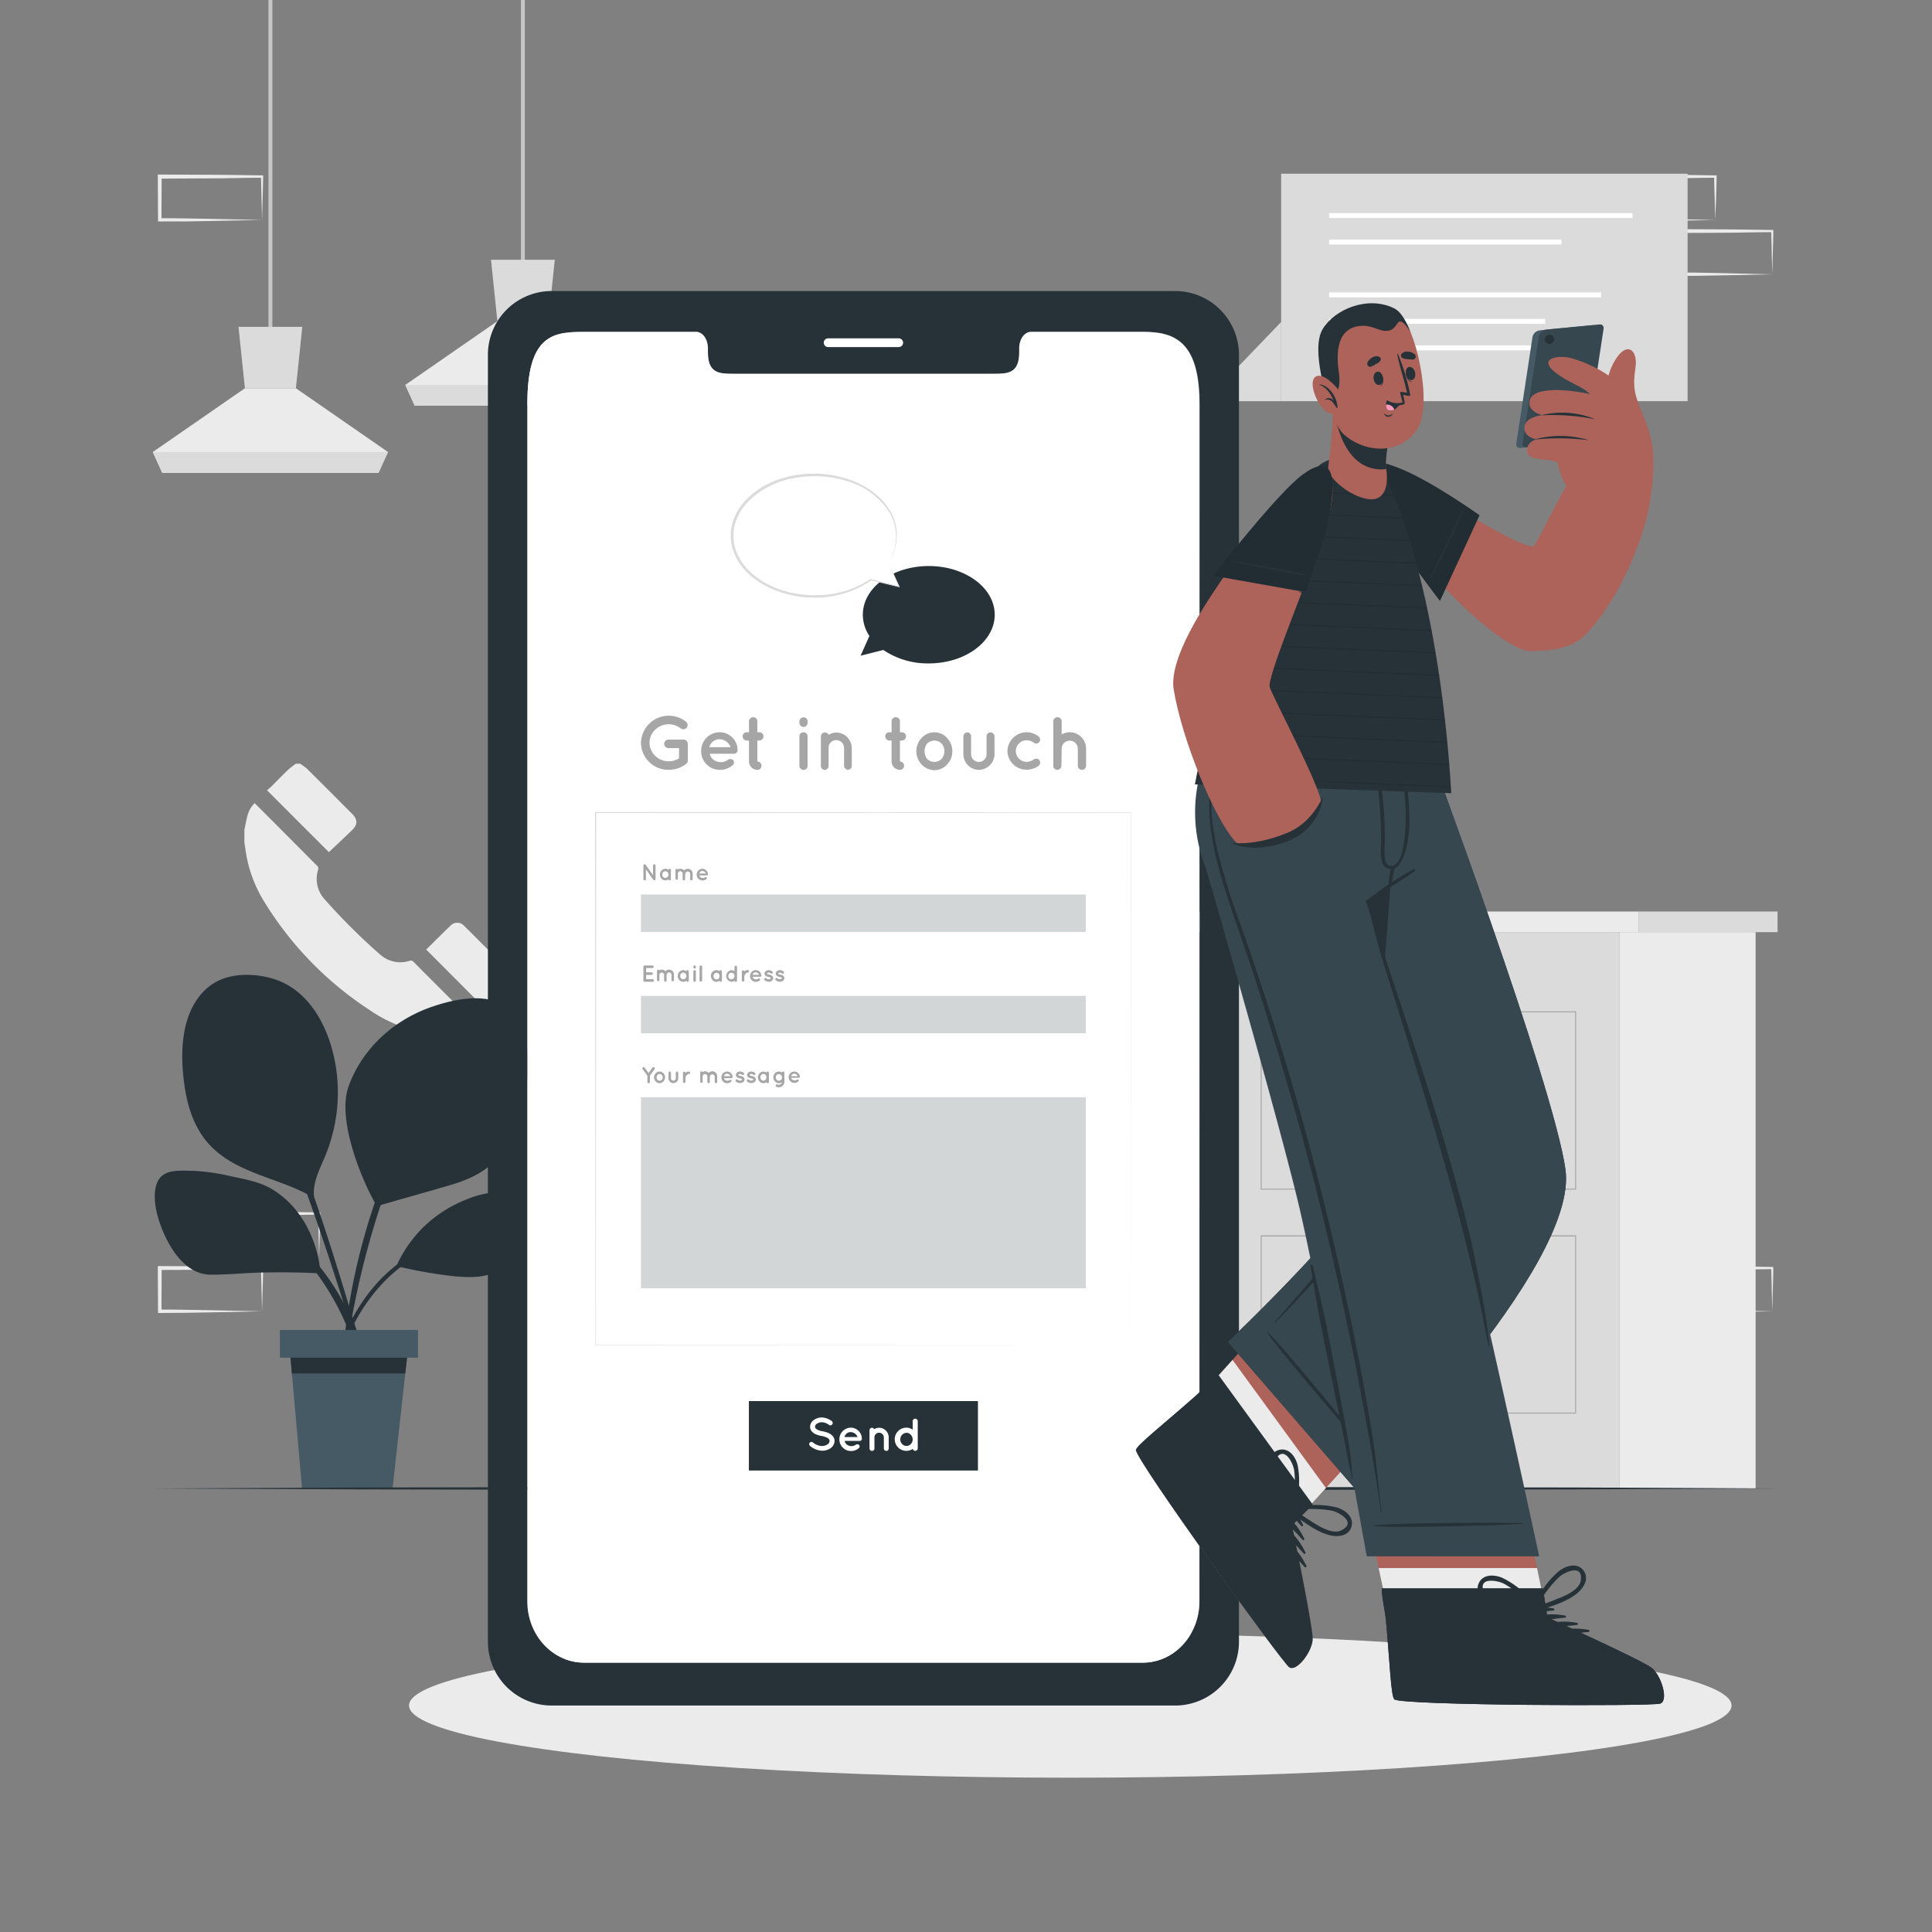 <svg xmlns="http://www.w3.org/2000/svg" viewBox="0 0 500 500"><rect x="0" y="0" width="500" height="500" fill="#808080" stroke="none"/><g id="freepik--background-complete--inject-1"><path d="M82.59,325.25l-13.12.28-6.66.11c-2.23.05-4.47,0-6.7.05h-.44v-.45l-.06-11.19v-.5h.5l13.24.06c4.42,0,8.83.11,13.24.17h.28v.27c0,1.9-.09,3.79-.13,5.65Zm0,0-.14-5.66c0-1.86-.11-3.7-.13-5.53l.27.27c-4.41.05-8.82.16-13.24.17l-13.24.06.5-.5,0,11.19-.45-.45c2.18,0,4.36,0,6.55.06l6.58.11Z" style="fill:#ebebeb"></path><path d="M67.82,339.36l-13.12.28-6.66.11c-2.23.05-4.47,0-6.7.05H40.9v-.45l-.06-11.19v-.5h.5l13.24.06c4.41,0,8.83.11,13.24.17h.28v.27c0,1.9-.08,3.79-.13,5.65Zm0,0-.14-5.66c-.05-1.86-.11-3.7-.13-5.53l.27.27c-4.41.05-8.83.16-13.24.17l-13.24.06.5-.5-.05,11.19-.45-.45c2.18,0,4.36,0,6.55.06l6.58.11Z" style="fill:#ebebeb"></path><path d="M258.11,365.11l-13.12.28-6.66.11c-2.23.05-4.47,0-6.7.06h-.44v-.45l-.05-11.19v-.5h.5l13.24.06c4.41,0,8.83.12,13.24.17h.28v.27c0,1.9-.08,3.79-.13,5.65Zm0,0-.14-5.65c-.05-1.87-.11-3.71-.13-5.54l.27.27c-4.41.05-8.83.16-13.24.17l-13.24.06.5-.5,0,11.19-.45-.45c2.18,0,4.36,0,6.55.06l6.58.11Z" style="fill:#ebebeb"></path><path d="M243.34,379.22l-13.13.28-6.66.11c-2.22.05-4.46,0-6.69.06h-.44v-.45l0-11.19v-.5h.5l13.24.06c4.41,0,8.83.12,13.24.17h.28V368c0,1.9-.08,3.79-.13,5.65Zm0,0-.14-5.65c0-1.87-.11-3.71-.13-5.54l.27.27c-4.41.05-8.83.16-13.24.17l-13.24.06.5-.5-.06,11.19-.44-.45c2.18,0,4.36,0,6.54.06l6.58.11Z" style="fill:#ebebeb"></path><path d="M228.63,365.11l-13.13.28-6.66.11c-2.23.05-4.46,0-6.69.06h-.45v-.45l0-11.19v-.5h.51l13.24.06c4.41,0,8.82.12,13.24.17h.27v.27c0,1.9-.09,3.79-.13,5.65Zm0,0-.15-5.65c0-1.87-.11-3.71-.13-5.54l.28.27c-4.42.05-8.83.16-13.24.17l-13.24.06.49-.5,0,11.19-.44-.45c2.18,0,4.35,0,6.54.06l6.58.11Z" style="fill:#ebebeb"></path><path d="M458.66,339.36l-13.13.28-6.66.11c-2.22.05-4.46,0-6.69.05h-.45v-.45l-.05-11.19v-.5h.5l13.24.06c4.41,0,8.83.11,13.24.17h.27v.27c0,1.9-.08,3.79-.13,5.65Zm0,0-.14-5.66c0-1.86-.12-3.7-.13-5.53l.27.27c-4.41.05-8.83.16-13.24.17l-13.24.06.5-.5-.06,11.19-.44-.45c2.18,0,4.36,0,6.54.06l6.58.11Z" style="fill:#ebebeb"></path><path d="M443.89,56.92l-13.13.27-6.66.12c-2.22,0-4.46,0-6.69,0H417v-.44l0-11.19v-.51h.51l13.24.06c4.41,0,8.82.11,13.24.16h.27v.27c0,1.89-.09,3.78-.13,5.65Zm0,0-.14-5.66c-.05-1.86-.12-3.7-.14-5.53l.28.27c-4.42,0-8.83.16-13.24.16l-13.24.07.5-.5-.06,11.19-.44-.45c2.18,0,4.35,0,6.54.05l6.58.12Z" style="fill:#ebebeb"></path><path d="M458.66,71l-13.13.27-6.66.12c-2.22,0-4.46,0-6.69,0h-.45V71l-.05-11.19v-.51h.5l13.24.06c4.41,0,8.83.11,13.24.16h.27v.27c0,1.89-.08,3.78-.13,5.65Zm0,0-.14-5.66c0-1.86-.12-3.7-.13-5.53l.27.27c-4.41,0-8.83.16-13.24.16l-13.24.06.5-.49L432.62,71l-.44-.45c2.18,0,4.36,0,6.54,0l6.58.12Z" style="fill:#ebebeb"></path><path d="M67.82,56.92l-13.12.27L48,57.31c-2.23,0-4.47,0-6.7,0H40.9v-.44l-.06-11.19v-.51h.5l13.24.06c4.41,0,8.83.11,13.24.16h.28v.27c0,1.89-.08,3.78-.13,5.65Zm0,0-.14-5.66c-.05-1.86-.11-3.7-.13-5.53l.27.27c-4.41,0-8.83.16-13.24.16l-13.24.07.5-.5-.05,11.19-.45-.45c2.18,0,4.36,0,6.55.05l6.58.12Z" style="fill:#ebebeb"></path><rect x="69.48" width="1" height="87.64" style="fill:#c7c7c7"></rect><polygon points="100.41 116.98 97.96 122.36 41.99 122.36 39.55 116.98 63.38 100.48 76.58 100.48 100.41 116.98" style="fill:#ebebeb"></polygon><polygon points="78.23 84.59 76.58 100.48 63.38 100.48 61.72 84.59 78.23 84.59" style="fill:#dbdbdb"></polygon><polygon points="100.41 116.98 97.96 122.36 41.98 122.36 39.54 116.98 100.41 116.98" style="fill:#dbdbdb"></polygon><rect x="134.82" width="1" height="70.28" style="fill:#c7c7c7"></rect><polygon points="165.75 99.62 163.31 105 107.33 105 104.89 99.62 128.72 83.12 141.92 83.12 165.75 99.62" style="fill:#ebebeb"></polygon><polygon points="143.58 67.23 141.92 83.12 128.72 83.12 127.07 67.23 143.58 67.23" style="fill:#dbdbdb"></polygon><polygon points="165.75 99.62 163.3 105 107.33 105 104.89 99.62 165.75 99.62" style="fill:#dbdbdb"></polygon><rect x="315.07" y="241.24" width="104.03" height="143.97" style="fill:#dbdbdb"></rect><rect x="310.03" y="235.9" width="114.11" height="5.34" style="fill:#ebebeb"></rect><rect x="424.14" y="235.9" width="35.89" height="5.34" style="fill:#dbdbdb"></rect><rect x="419.1" y="241.24" width="35.25" height="143.97" style="fill:#ebebeb"></rect><path d="M407.9,307.87H326.27V261.74H407.9Zm-81.38-.25h81.13V262H326.52Z" style="fill:#a6a6a6"></path><rect x="355.69" y="275.22" width="15.89" height="9.13" style="fill:#a6a6a6"></rect><path d="M376.41,283.79H360.27v-8h16.14Zm-15.89-.25h15.64V276H360.52Z" style="fill:#a6a6a6"></path><path d="M407.9,365.83H326.27V319.7H407.9Zm-81.38-.25h81.13V320H326.52Z" style="fill:#a6a6a6"></path><rect x="355.69" y="333.18" width="15.89" height="9.13" style="fill:#a6a6a6"></rect><path d="M376.41,341.75H360.27v-8h16.14Zm-15.89-.25h15.64V334H360.52Z" style="fill:#a6a6a6"></path><g id="freepik--ZZtZDI--inject-1"><path d="M123.15,265.15a8.38,8.38,0,0,1-4,2.09c-1,.24-1.92.37-2.88.55H113c-1.35-.21-2.7-.37-4-.64a37.84,37.84,0,0,1-13.71-6A88.87,88.87,0,0,1,68.41,233.4a34.44,34.44,0,0,1-4.64-12c-.19-1.12-.35-2.25-.52-3.37v-3.29c.27-1.26.49-2.54.83-3.78a7.06,7.06,0,0,1,1.8-3.09c.16.14.31.26.45.4Q74.18,216.14,82,224a1,1,0,0,1,.3,1.19,7.78,7.78,0,0,0,1.7,7.53A158.63,158.63,0,0,0,98.34,247a7.82,7.82,0,0,0,7.6,1.67c.37-.09.65-.16,1,.17q8,8.05,16.07,16.08C123,265,123.07,265.05,123.15,265.15Z" style="fill:#ebebeb"></path><path d="M133.41,253.4v1.1c-.51.65-1,1.36-1.54,2-1.62,1.67-3.28,3.3-4.93,4.94l-.5.48L110.3,245.75c2.11-2.08,4.22-4.22,6.4-6.29a2.38,2.38,0,0,1,3.45.18c1.21,1.17,2.39,2.38,3.59,3.58,2.8,2.8,5.62,5.6,8.41,8.43A14.67,14.67,0,0,1,133.41,253.4Z" style="fill:#ebebeb"></path><path d="M91.11,214.84c-2,1.93-4,3.82-6,5.69l-16-16c.36-.32.76-.65,1.13-1,1.47-1.46,2.92-3,4.42-4.4a21.57,21.57,0,0,1,1.91-1.48h1.1a14.87,14.87,0,0,1,1.74,1.26c3.93,3.89,7.82,7.8,11.72,11.71C92.58,212.08,92.61,213.4,91.11,214.84Z" style="fill:#ebebeb"></path></g><rect x="331.56" y="44.96" width="105.19" height="58.86" style="fill:#dbdbdb"></rect><polygon points="311.88 103.82 331.56 103.82 331.56 83.32 311.88 103.82" style="fill:#dbdbdb"></polygon><rect x="343.98" y="75.69" width="70.38" height="1.27" style="fill:#fff"></rect><rect x="343.98" y="82.54" width="55.91" height="1.27" style="fill:#fff"></rect><rect x="343.98" y="62" width="60.13" height="1.27" style="fill:#fff"></rect><rect x="343.98" y="55.15" width="78.5" height="1.27" style="fill:#fff"></rect><rect x="343.98" y="89.39" width="61.71" height="1.27" style="fill:#fff"></rect></g><g id="freepik--Shadow--inject-1"><ellipse cx="276.99" cy="441.38" rx="171.13" ry="18.69" style="fill:#ebebeb"></ellipse></g><g id="freepik--Plant--inject-1"><path d="M87,276.61a42.91,42.91,0,0,1-.84,16.51,45.78,45.78,0,0,1-2.53,7.31c-1.32,3-2.69,6-2.36,9.27.32.22-.77.18-.81-.14-8.84-5-20.17-5.95-27-14.18-3.22-3.89-4.84-8.83-5.61-13.77-.84-5.37-1.07-11.33.31-16.63,1.17-4.48,3.79-8.8,8-11s10-2.07,14.62-.65C80.7,256.4,85.61,267.05,87,276.61Z" style="fill:#263238"></path><path d="M91.54,342c-1.21-4-2.41-8-3.65-12-2.42-7.85-4.94-15.68-7.73-23.41q-2.5-6.94-5.29-13.76a82.26,82.26,0,0,1,1-8.54c.74-3.43,1.81-6.74,2.81-10.09.07-.21-.27-.32-.35-.12-2,4.62-4.58,10.53-4.64,16-2.16-5.14-4.46-10.21-6.95-15.2a65.45,65.45,0,0,1,.39-12.66.15.15,0,0,0-.29-.06A44.35,44.35,0,0,0,66,273.3c-1.9-3.75-3.9-7.45-6-11.1-.19-.33-.64,0-.48.33,3.32,6.4,6.4,12.93,9.29,19.54a42.38,42.38,0,0,0-13.85-8c-.22-.08-.39.24-.16.33a50.59,50.59,0,0,1,15,9.92q3.12,7.27,5.94,14.65c-5.53-5.42-13.09-9-20.41-10.9-.25-.06-.32.32-.08.39,8.47,2.55,15,7.35,21.49,13.12q1.13,3,2.21,6,4.1,11.35,7.79,22.85,1.79,5.5,3.51,11c1.24,4,2.2,8.15,3.81,12,.16.36.81.28.73-.16A116.51,116.51,0,0,0,91.54,342Z" style="fill:#263238"></path><path d="M76.88,268.87a22,22,0,0,0-3.18,7.93c0,.08.1.12.13.05a66.82,66.82,0,0,1,3.45-7.79C77.41,268.8,77,268.64,76.88,268.87Z" style="fill:#263238"></path><path d="M61.12,287.28a23.25,23.25,0,0,0-7.93-2.67c-.07,0-.12.1,0,.13,1.27.53,2.61.9,3.9,1.39s2.56,1.11,3.87,1.56A.23.23,0,0,0,61.12,287.28Z" style="fill:#263238"></path><path d="M56.68,265.13a15.61,15.61,0,0,0-2.55-1.57.14.14,0,0,0-.15.22,15.09,15.09,0,0,0,2.52,1.63C56.66,265.51,56.84,265.24,56.68,265.13Z" style="fill:#263238"></path><path d="M116.79,306.62c-6.36,1.89-12.76,3.63-19.12,5.5-.55.17-11.31-20.45-7.42-31.07,3.59-9.83,11.82-17.19,21.63-20.53,4.54-1.54,10.13-2.84,14.93-1.78,4.27.95,7.28,4.44,8.67,8.46,1.89,5.45,1.26,12,.23,17.53A30.58,30.58,0,0,1,129.45,299C126.07,303.06,121.76,305.15,116.79,306.62Z" style="fill:#263238"></path><path d="M126,287a85.33,85.33,0,0,1-12.48,4.91,52.94,52.94,0,0,0-8.33,3c2.69-6,5.64-11.86,8.77-17.67,4.11-1.19,8.44-3,11.54-5.95a.18.18,0,0,0-.24-.27c-3.39,2.39-7.13,3.83-10.88,5.45.85-1.56,1.7-3.12,2.57-4.68.25-.44-.35-.87-.64-.44a134.19,134.19,0,0,0-9,15.18,69.47,69.47,0,0,1-.65-13.91c0-.12-.17-.13-.19,0a46.7,46.7,0,0,0,.16,15.29c-2.23,4.46-4.26,9-6.09,13.64-.73-2.77-1.67-5.51-2.3-8.31A38.24,38.24,0,0,1,97.3,281c0-.12-.17-.12-.19,0a43.24,43.24,0,0,0,2.67,22.49c-1.06,2.78-2.08,5.57-3,8.37A166.65,166.65,0,0,0,88.33,356a.27.27,0,0,0,.54,0,218.37,218.37,0,0,1,9.48-43.64c1.85-5.55,4-10.94,6.3-16.22,3.76-1.11,7.5-2.62,11.2-3.9a35.1,35.1,0,0,0,10.31-5.06C126.28,287.15,126.15,287,126,287Z" style="fill:#263238"></path><path d="M132,281c-3.9,1.38-7.59,3.32-11.47,4.72-.19.07-.08.36.1.32,4.12-.85,8.2-2.12,11.51-4.82C132.23,281.16,132.09,281,132,281Z" style="fill:#263238"></path><path d="M100.17,272.64c0-.21-.25-.33-.31-.11-1.07,3.58-1.81,7.39-.77,11.06,0,.14.27.15.28,0C99.55,279.88,99.35,276.28,100.17,272.64Z" style="fill:#263238"></path><path d="M116.26,264.35a9.45,9.45,0,0,0-1.69,6.1c0,.14.22.22.26.06.47-2.06,1.27-3.93,1.9-5.92A.27.27,0,0,0,116.26,264.35Z" style="fill:#263238"></path><path d="M41.09,315.71c1.87,5.92,6.3,14.11,13.32,14.17,4.56.05,9.14-.49,13.7-.56,4.89-.07,9.78-.06,14.66.23.4,0-.59-14.63-12.33-21.77-3.29-2-7.31-2.63-11-3.44a51.66,51.66,0,0,0-13-1.36c-2.7.11-4.94.68-5.9,3.44S40.2,312.9,41.09,315.71Z" style="fill:#263238"></path><path d="M46.15,308.3c2.85.73,5.73,1.58,8.59,2.49a28.59,28.59,0,0,0-2.36-2.31c-1.23-1-2.59-1.84-3.91-2.74-.11-.07,0-.28.1-.23A16.15,16.15,0,0,1,55.5,311c3.57,1.15,7.1,2.43,10.5,3.82a40.15,40.15,0,0,1,6.73,3.54,27.74,27.74,0,0,0-2.43-4.23c-1.56-2-3.67-3.15-5.71-4.58a.18.18,0,0,1,.18-.31,16.71,16.71,0,0,1,9.16,9.93,39,39,0,0,1,6.66,6.05c7.77,8.82,13.89,20.56,13.91,32.54,0,.29-.46.37-.51.07A66.43,66.43,0,0,0,79.17,326c-.56-.65-1.13-1.27-1.71-1.87a52.72,52.72,0,0,0-6.42-.47c-2.5,0-5,.36-7.46.57-4.1.33-8.64.38-12.33-1.69a.16.16,0,0,1,.13-.3c8.24,3,16.88-.81,25.15,1a38.64,38.64,0,0,0-12.19-7.86l-.76-.3c-5.29.63-10.87,2-16,.29a.12.12,0,1,1,.06-.24c5,1.24,9.76-.32,14.67-.57-5.35-2.08-10.8-3.74-16.17-5.81C45.67,308.59,45.66,308.18,46.15,308.3Z" style="fill:#263238"></path><path d="M43.81,313.51a71.24,71.24,0,0,0,7.7.58c.06,0,.08.1,0,.11a15.89,15.89,0,0,1-7.77-.5C43.63,313.67,43.69,313.49,43.81,313.51Z" style="fill:#263238"></path><path d="M61.2,308.43A12.56,12.56,0,0,1,65,311.08c.14.12,0,.36-.19.25-.65-.47-1.31-.91-2-1.35A18.76,18.76,0,0,1,61,308.81C60.81,308.67,61,308.36,61.2,308.43Z" style="fill:#263238"></path><path d="M102.66,327.5c-.08.19.2.37.31.17h0a.27.27,0,0,0,.18.12,118.64,118.64,0,0,0,14.35,2.5c3.88.34,8.35.56,11.75-1.7,4.61-3.05,7.64-11.21,5.15-16.4-2.95-6.16-11.82-2.81-16.28-.62A32.66,32.66,0,0,0,102.66,327.5Z" style="fill:#263238"></path><path d="M99.22,330.34a46,46,0,0,1,8.57-6.52,29.42,29.42,0,0,1,8.68-8.85c.17-.12.31.15.16.27a39.23,39.23,0,0,0-7.32,7.7,80.82,80.82,0,0,1,10.75-4.89,14.21,14.21,0,0,1,5.77-5.78s.11,0,.06.08a23.5,23.5,0,0,0-5.21,5.47c2.18-.82,4.38-1.58,6.59-2.31.2-.06.27.24.08.31-3.92,1.53-7.93,3.15-11.82,5a45.26,45.26,0,0,0,14.32,0,.11.11,0,0,1,.05.21,28.19,28.19,0,0,1-15.19.22,70.28,70.28,0,0,0-7.2,4,18,18,0,0,1,5.82.48,45.3,45.3,0,0,0,10.24,1.16.12.12,0,0,1,0,.23c-5.94,1-11.55-1.68-17.44-1a45.28,45.28,0,0,0-6.13,5,46.21,46.21,0,0,0-8.93,12.61c-2.48,5-3.82,10.38-5.82,15.59a.19.19,0,0,1-.37-.1C86.63,349,91.74,337.66,99.22,330.34Z" style="fill:#263238"></path><path d="M117.13,316.26a6.74,6.74,0,0,1,1.52-1.85,6.08,6.08,0,0,1,1.75-1.31c.06,0,.09.06.06.1-.49.55-1.17,1-1.69,1.49s-1,1.15-1.51,1.68A.09.09,0,0,1,117.13,316.26Z" style="fill:#263238"></path><path d="M126.92,319.45c.88-.22,1.81-.21,2.7-.39a26.53,26.53,0,0,0,2.63-.79.11.11,0,0,1,.08.2,8.78,8.78,0,0,1-5.41,1.25C126.78,319.7,126.79,319.48,126.92,319.45Z" style="fill:#263238"></path><polygon points="74.76 346.6 75.54 355.45 78.18 385.33 101.58 385.33 104.89 355.45 105.86 346.6 74.76 346.6" style="fill:#455a64"></polygon><polygon points="74.76 346.6 75.54 355.45 104.89 355.45 105.86 346.6 74.76 346.6" style="fill:#263238"></polygon><rect x="72.44" y="344.19" width="35.74" height="7.18" transform="translate(180.62 695.56) rotate(180)" style="fill:#455a64"></rect></g><g id="freepik--Floor--inject-1"><polygon points="39.97 385.21 92.48 384.96 144.99 384.88 250 384.71 355.01 384.88 407.52 384.96 460.03 385.21 407.52 385.45 355.01 385.54 250 385.71 144.99 385.54 92.48 385.45 39.97 385.21" style="fill:#263238"></polygon></g><g id="freepik--Device--inject-1"><path d="M304.27,75.32H142.62A16.51,16.51,0,0,0,126.27,92V424.74a16.51,16.51,0,0,0,16.35,16.65H304.27a16.52,16.52,0,0,0,16.37-16.65V92A16.52,16.52,0,0,0,304.27,75.32Zm6.14,339.13c0,8.76-6.56,15.84-14.65,15.84H151.15c-8.11,0-14.67-7.08-14.67-15.84V104.59c0-17.84,6.56-18.71,14.67-18.71h29c1.69,0,3.06,1.91,3.06,4.28v1c0,5.55,3,5.57,6.77,5.57h67c3.77,0,6.79,0,6.79-5.57v-1c0-2.37,1.36-4.28,3.07-4.28h29c8.09,0,14.65,2.37,14.65,18.71Z" style="fill:#263238"></path><path d="M310.41,104.59V414.45c0,8.76-6.56,15.84-14.65,15.84H151.15c-8.11,0-14.67-7.08-14.67-15.84V104.59c0-17.84,6.56-18.71,14.67-18.71h29c1.69,0,3.06,1.91,3.06,4.28v1c0,5.55,3,5.57,6.77,5.57h67c3.77,0,6.79,0,6.79-5.57v-1c0-2.37,1.36-4.28,3.07-4.28h29C303.85,85.88,310.41,88.25,310.41,104.59Z" style="fill:#fff"></path><g id="freepik--u5Zjqx--inject-1"><path d="M175.12,92.84c-.09.09-.19.18-.28.28l-.16.15A3.77,3.77,0,0,0,172,92.16a3.72,3.72,0,0,0-2.7,1.12l-.15-.16c-.1-.09-.19-.19-.28-.28h0l0,0c.12-.1.23-.21.36-.31A3.85,3.85,0,0,1,170,92a4.25,4.25,0,0,1,1.09-.37l.54-.07h.48l.37,0a4.21,4.21,0,0,1,1,.24,5.11,5.11,0,0,1,.67.31,5,5,0,0,1,.65.45l.29.27Z" style="fill:#fff"></path><path d="M170.17,94.15l-.44-.43a3.18,3.18,0,0,1,4.51,0l-.45.44a2.53,2.53,0,0,0-1.8-.75A2.58,2.58,0,0,0,170.17,94.15Z" style="fill:#fff"></path><path d="M173.35,94.6l-.44.44a1.29,1.29,0,0,0-1.85,0l-.44-.44A1.92,1.92,0,0,1,173.35,94.6Z" style="fill:#fff"></path><path d="M172.38,95.44a.39.39,0,0,1-.39.39.4.4,0,1,1,0-.79A.39.39,0,0,1,172.38,95.44Z" style="fill:#fff"></path></g><path d="M147.83,93.68A1.15,1.15,0,1,1,149,94.84,1.15,1.15,0,0,1,147.83,93.68Z" style="fill:#fff"></path><path d="M151.46,93.68a1.15,1.15,0,1,1,1.15,1.16A1.16,1.16,0,0,1,151.46,93.68Z" style="fill:#fff"></path><path d="M155.09,93.68a1.16,1.16,0,1,1,1.15,1.16A1.16,1.16,0,0,1,155.09,93.68Z" style="fill:#fff"></path><path d="M158.72,93.68a1.16,1.16,0,1,1,1.15,1.16A1.16,1.16,0,0,1,158.72,93.68Z" style="fill:#fff"></path><path d="M162.35,93.68a1.16,1.16,0,1,1,1.15,1.16A1.16,1.16,0,0,1,162.35,93.68Z" style="fill:#fff"></path><path d="M297.37,96.2H288V91.85h9.39Zm-8.91-.48h8.43V92.33h-8.43Z" style="fill:#fff"></path><rect x="288.76" y="92.59" width="6.05" height="2.87" style="fill:#fff"></rect><rect x="297.37" y="92.86" width="0.83" height="2.33" style="fill:#fff"></rect><path d="M232.59,89.82H214.32a1.12,1.12,0,0,1-1.13-1.13h0a1.13,1.13,0,0,1,1.13-1.13h18.27a1.14,1.14,0,0,1,1.13,1.13h0A1.13,1.13,0,0,1,232.59,89.82Z" style="fill:#fff"></path><path d="M165.88,192.25a7.2,7.2,0,0,1,11.62-5.51,1.12,1.12,0,0,1,.22,1.58,1.14,1.14,0,0,1-1.58.17,5.08,5.08,0,0,0-3.07-1.05,4.86,4.86,0,0,0-3.51,1.42,4.62,4.62,0,0,0,0,6.74,4.86,4.86,0,0,0,3.51,1.42,5.33,5.33,0,0,0,2.66-.74v-2.67H173a1.12,1.12,0,0,1-1.11-1.11,1.1,1.1,0,0,1,1.11-1.09h3.87A1.1,1.1,0,0,1,178,192.5v4.3a1.5,1.5,0,0,1-.06.33s0,.06,0,.1v0a.86.86,0,0,1-.37.47,7.18,7.18,0,0,1-4.41,1.52A7.08,7.08,0,0,1,165.88,192.25Z" style="fill:#a6a6a6"></path><path d="M181.45,194.37a4.82,4.82,0,0,1,4.75-4.87,4.66,4.66,0,0,1,4.69,4.52v.1a.5.5,0,0,1,0,.17.94.94,0,0,1-1,.78h-6.19a2.5,2.5,0,0,0,.66,1.29,3,3,0,0,0,1.87.87,3.16,3.16,0,0,0,2-.48,1.1,1.1,0,0,1,1.46-.06.88.88,0,0,1,0,1.26,4.89,4.89,0,0,1-3.48,1.29A4.83,4.83,0,0,1,181.45,194.37Zm2.12-1h5.51a3.2,3.2,0,0,0-2.88-2.07A2.72,2.72,0,0,0,183.57,193.42Z" style="fill:#a6a6a6"></path><path d="M197.59,190.57a1.1,1.1,0,0,1-1.09,1.08H196v5.43a1.06,1.06,0,0,1,1.07,1.09,1.05,1.05,0,0,1-1.07,1.07,2.18,2.18,0,0,1-2.16-2.16v-5.43h-.56a1.07,1.07,0,0,1-1.07-1.08,1.05,1.05,0,0,1,1.07-1.07h.56v-2.82a1.08,1.08,0,0,1,1.09-1.07,1.05,1.05,0,0,1,1.07,1.07v2.82h.49A1.09,1.09,0,0,1,197.59,190.57Z" style="fill:#a6a6a6"></path><path d="M209,187.07a1.05,1.05,0,0,1-1.05,1.07,1.07,1.07,0,0,1-1.06-1.07v-.41a1.05,1.05,0,0,1,1.06-1,1,1,0,0,1,1.05,1Zm0,3.52v7.6a1,1,0,0,1-1.05,1.05,1.05,1.05,0,0,1-1.06-1.05v-7.6a1,1,0,0,1,1.06-1.07A1,1,0,0,1,209,190.59Z" style="fill:#a6a6a6"></path><path d="M220.44,193.55v4.66a1,1,0,0,1-1,1,1.06,1.06,0,0,1-1-1v-4.66a2,2,0,0,0-2-2,1.94,1.94,0,0,0-2,2v4.66a.38.38,0,0,1,0,.19,1.06,1.06,0,0,1-1,.84,1,1,0,0,1-1-1v-7.67a1,1,0,0,1,1-1,1,1,0,0,1,1,.61,3.93,3.93,0,0,1,2.07-.61A4.08,4.08,0,0,1,220.44,193.55Z" style="fill:#a6a6a6"></path><path d="M234.48,190.57a1.1,1.1,0,0,1-1.09,1.08h-.49v5.43a1.08,1.08,0,1,1,0,2.16,2.18,2.18,0,0,1-2.16-2.16v-5.43h-.56a1.07,1.07,0,0,1-1.07-1.08,1.06,1.06,0,0,1,1.07-1.07h.56v-2.82a1.08,1.08,0,0,1,1.09-1.07,1.05,1.05,0,0,1,1.07,1.07v2.82h.49A1.08,1.08,0,0,1,234.48,190.57Z" style="fill:#a6a6a6"></path><path d="M238.5,197.82a4.87,4.87,0,0,1-1.35-3.43A5,5,0,0,1,238.5,191a4.54,4.54,0,0,1,3.34-1.48A4.34,4.34,0,0,1,245.1,191a4.91,4.91,0,0,1,1.36,3.41,4.75,4.75,0,0,1-1.36,3.43,4.34,4.34,0,0,1-3.26,1.48A4.54,4.54,0,0,1,238.5,197.82Zm.78-3.43a3.11,3.11,0,0,0,.7,2.06,2.61,2.61,0,0,0,1.86.72,2.55,2.55,0,0,0,1.8-.72,3,3,0,0,0,.76-2.06,2.93,2.93,0,0,0-.76-2,2.75,2.75,0,0,0-1.8-.74,2.81,2.81,0,0,0-1.86.74A3,3,0,0,0,239.28,194.39Z" style="fill:#a6a6a6"></path><path d="M253.32,199.24a4.07,4.07,0,0,1-4-4.05v-4.65a1.06,1.06,0,0,1,1-1,1,1,0,0,1,1,1v4.65a2,2,0,0,0,2,2,2,2,0,0,0,2-2v-4.65a1,1,0,0,1,1-1,1.09,1.09,0,0,1,1.06,1v4.65A4.11,4.11,0,0,1,253.32,199.24Z" style="fill:#a6a6a6"></path><path d="M260.72,194.39a5,5,0,0,1,4.95-4.89,5.13,5.13,0,0,1,3.09,1.07A1.07,1.07,0,0,1,269,192a1,1,0,0,1-1.46.2,3.11,3.11,0,0,0-1.85-.62,2.79,2.79,0,1,0,0,5.58,3.16,3.16,0,0,0,1.85-.62,1.06,1.06,0,0,1,1.46.22,1.08,1.08,0,0,1-.22,1.44,5.37,5.37,0,0,1-3.09,1A4.93,4.93,0,0,1,260.72,194.39Z" style="fill:#a6a6a6"></path><path d="M274.69,198.17a1.08,1.08,0,0,1-1.09,1.07,1.11,1.11,0,0,1-1-.8,2.23,2.23,0,0,1,0-.27V186.68a1.06,1.06,0,0,1,1.07-1.07,1.08,1.08,0,0,1,1.09,1.07v3.39a4.43,4.43,0,0,1,2.08-.57,4.25,4.25,0,0,1,4.24,4.27v4.4a1.07,1.07,0,0,1-2.14,0v-4.4a2.09,2.09,0,1,0-4.18,0Z" style="fill:#a6a6a6"></path><rect x="154.16" y="210.29" width="138.57" height="137.85" style="fill:#fff"></rect><path d="M292.73,348.14l-138.57.06h-.06v-.06L154,210.29v-.13h.12l138.57.06h.07v.07Zm0,0-.06-137.85.06.06-138.57.06.13-.12-.06,137.85-.07-.06Z" style="fill:#dbdbdb"></path><path d="M167.17,227.51a.33.33,0,1,1-.66,0V224h0a.33.33,0,0,1,.14-.27.31.31,0,0,1,.45.07L169,226.5V224a.33.33,0,0,1,.66,0v3.49a.33.33,0,0,1-.58.21l0,0L167.17,225Z" style="fill:#a6a6a6"></path><path d="M173.62,226.35v1.17a.32.32,0,0,1-.32.32.31.31,0,0,1-.31-.26,1.32,1.32,0,0,1-.8.26,1.42,1.42,0,0,1-1-.44,1.59,1.59,0,0,1,0-2.11,1.39,1.39,0,0,1,1.83-.19.31.31,0,0,1,.31-.26.32.32,0,0,1,.32.32Zm-.64,0a.89.89,0,0,0-.23-.62.73.73,0,0,0-.56-.25.7.7,0,0,0-.56.25.85.85,0,0,0-.23.62.85.85,0,0,0,.23.61.73.73,0,0,0,.56.24.76.76,0,0,0,.56-.24A.9.9,0,0,0,173,226.35Z" style="fill:#a6a6a6"></path><path d="M177.31,226.08v1.44a.32.32,0,0,1-.32.32.33.33,0,0,1-.33-.32v-1.44a.61.61,0,0,0-1.22,0v1.42s0,0,0,0h0l0,0v0a.34.34,0,0,1-.3.19h-.06a.34.34,0,0,1-.26-.32V226.1h0v-.93a.32.32,0,0,1,.32-.32.3.3,0,0,1,.29.18,1.21,1.21,0,0,1,.64-.18,1.25,1.25,0,0,1,1,.41,1.22,1.22,0,0,1,.94-.41,1.25,1.25,0,0,1,1.25,1.26v1.42a.32.32,0,0,1-.32.32.32.32,0,0,1-.32-.32V226.1a.62.62,0,0,0-1.23,0Z" style="fill:#a6a6a6"></path><path d="M180.3,226.34a1.48,1.48,0,0,1,1.46-1.5,1.43,1.43,0,0,1,1.45,1.39v.09a.3.3,0,0,1-.32.24H181a.79.79,0,0,0,.21.39.83.83,0,0,0,.57.27.94.94,0,0,0,.63-.15.34.34,0,0,1,.45,0,.27.27,0,0,1,0,.39,1.51,1.51,0,0,1-1.08.39A1.48,1.48,0,0,1,180.3,226.34Zm.65-.29h1.7a1,1,0,0,0-.89-.64A.84.84,0,0,0,181,226.05Z" style="fill:#a6a6a6"></path><rect x="165.88" y="231.49" width="115.13" height="9.69" style="fill:#263238;opacity:0.2"></rect><path d="M166.51,253.75V250.2a.32.32,0,0,1,.33-.33h2a.34.34,0,0,1,.34.33.34.34,0,0,1-.34.34h-1.62v1.1h1.4a.33.33,0,1,1,0,.66h-1.4v1.11h1.62a.34.34,0,1,1,0,.67h-1.94s0,0,0,0h0A.33.33,0,0,1,166.51,253.75Z" style="fill:#a6a6a6"></path><path d="M172.52,252.32h0v1.43a.33.33,0,0,1-.32.32.34.34,0,0,1-.33-.32v-1.43h0a.61.61,0,1,0-1.22,0v1.43s0,0,0,0v0s0,0,0,0v0a.35.35,0,0,1-.3.19h-.06a.32.32,0,0,1-.26-.31v-1.43h0v-.93a.32.32,0,0,1,.32-.33.31.31,0,0,1,.29.18,1.32,1.32,0,0,1,.65-.18,1.25,1.25,0,0,1,.94.42,1.22,1.22,0,0,1,.94-.42,1.26,1.26,0,0,1,1.25,1.26v1.43a.32.32,0,0,1-.32.32.33.33,0,0,1-.32-.32v-1.43a.62.62,0,0,0-1.23,0Z" style="fill:#a6a6a6"></path><path d="M178.26,252.58v1.18a.32.32,0,0,1-.32.32.34.34,0,0,1-.31-.26,1.38,1.38,0,0,1-1.82-.18,1.54,1.54,0,0,1-.41-1.06,1.52,1.52,0,0,1,.41-1.06,1.4,1.4,0,0,1,1-.45,1.33,1.33,0,0,1,.8.27.34.34,0,0,1,.31-.27.32.32,0,0,1,.32.33Zm-.64,0a.91.91,0,0,0-.23-.62.75.75,0,0,0-.56-.25.73.73,0,0,0-.56.25.91.91,0,0,0-.23.62.93.93,0,0,0,.23.62.75.75,0,0,0,.56.23.77.77,0,0,0,.56-.23A.93.93,0,0,0,177.62,252.58Z" style="fill:#a6a6a6"></path><path d="M180.09,250.32a.32.32,0,0,1-.32.33.33.33,0,0,1-.33-.33v-.13a.32.32,0,0,1,.33-.32.32.32,0,0,1,.32.32Zm0,1.09v2.34a.32.32,0,0,1-.32.33.33.33,0,0,1-.33-.33v-2.34a.33.33,0,0,1,.33-.33A.32.32,0,0,1,180.09,251.41Z" style="fill:#a6a6a6"></path><path d="M181.37,249.87a.34.34,0,0,1,.34.33v3.55a.34.34,0,0,1-.67,0V250.2A.33.33,0,0,1,181.37,249.87Z" style="fill:#a6a6a6"></path><path d="M186.84,252.58v1.18a.32.32,0,0,1-.32.32.34.34,0,0,1-.31-.26,1.38,1.38,0,0,1-1.82-.18,1.54,1.54,0,0,1-.41-1.06,1.52,1.52,0,0,1,.41-1.06,1.4,1.4,0,0,1,1-.45,1.33,1.33,0,0,1,.8.27.34.34,0,0,1,.31-.27.32.32,0,0,1,.32.33Zm-.64,0A.91.91,0,0,0,186,252a.77.77,0,0,0-.56-.25.73.73,0,0,0-.56.25.91.91,0,0,0-.23.62.93.93,0,0,0,.23.62.75.75,0,0,0,.56.23.79.79,0,0,0,.56-.23A.93.93,0,0,0,186.2,252.58Z" style="fill:#a6a6a6"></path><path d="M190.74,253.75a.32.32,0,0,1-.64.07,1.53,1.53,0,0,1-.82.26,1.51,1.51,0,0,1,0-3,1.52,1.52,0,0,1,.81.25v-1.13a.33.33,0,0,1,.65,0v2.38h0Zm-1.46-2a.8.8,0,0,0-.57.24.86.86,0,0,0-.24.61.87.87,0,0,0,.24.6.8.8,0,0,0,.57.24.78.78,0,0,0,.56-.24.88.88,0,0,0,.25-.6.87.87,0,0,0-.25-.61A.78.78,0,0,0,189.28,251.73Z" style="fill:#a6a6a6"></path><path d="M193.83,251.39a.31.31,0,0,1-.31.32.55.55,0,0,0-.36.11.86.86,0,0,0-.28.29,1.64,1.64,0,0,0-.25.51v1.14a.33.33,0,0,1-.65,0v-2.37a.33.33,0,0,1,.65,0v0l.13-.12a1.32,1.32,0,0,1,.76-.23A.31.31,0,0,1,193.83,251.39Z" style="fill:#a6a6a6"></path><path d="M194.11,252.57a1.49,1.49,0,0,1,1.47-1.5,1.42,1.42,0,0,1,1.44,1.4v.08a.3.3,0,0,1-.31.24h-1.92a.82.82,0,0,0,.21.4,1,1,0,0,0,1.2.12.34.34,0,0,1,.45,0,.27.27,0,0,1,0,.39,1.51,1.51,0,0,1-1.07.4A1.49,1.49,0,0,1,194.11,252.57Zm.65-.29h1.71a1,1,0,0,0-.89-.64A.85.85,0,0,0,194.76,252.28Z" style="fill:#a6a6a6"></path><path d="M197.84,253.22a.31.31,0,0,1,.45-.05,1.06,1.06,0,0,0,.66.26.83.83,0,0,0,.41-.11.24.24,0,0,0,.1-.18.11.11,0,0,0,0-.06.19.19,0,0,0-.08-.07,1.44,1.44,0,0,0-.48-.17h0a2.44,2.44,0,0,1-.52-.16,1,1,0,0,1-.42-.35.77.77,0,0,1-.1-.38.85.85,0,0,1,.36-.66,1.31,1.31,0,0,1,.73-.22,1.6,1.6,0,0,1,.91.33.34.34,0,0,1,.09.45.32.32,0,0,1-.44.08,1,1,0,0,0-.56-.22.62.62,0,0,0-.36.11.18.18,0,0,0-.09.13.07.07,0,0,0,0,.05.14.14,0,0,0,.07.06,1.15,1.15,0,0,0,.44.15h0a2.16,2.16,0,0,1,.56.18.89.89,0,0,1,.42.35.72.72,0,0,1,.12.4.88.88,0,0,1-.38.7,1.38,1.38,0,0,1-.78.24,1.78,1.78,0,0,1-1.07-.42A.31.31,0,0,1,197.84,253.22Z" style="fill:#a6a6a6"></path><path d="M200.73,253.22a.31.31,0,0,1,.45-.05,1.1,1.1,0,0,0,.66.26.77.77,0,0,0,.41-.11.23.23,0,0,0,.11-.18.11.11,0,0,0,0-.06s0,0-.08-.07a1.29,1.29,0,0,0-.48-.17h0a2.74,2.74,0,0,1-.53-.16,1,1,0,0,1-.41-.35.67.67,0,0,1-.1-.38.84.84,0,0,1,.35-.66,1.32,1.32,0,0,1,.74-.22,1.53,1.53,0,0,1,.9.33.33.33,0,0,1,.1.45.33.33,0,0,1-.45.08,1,1,0,0,0-.55-.22.62.62,0,0,0-.36.11c-.08.05-.1.1-.1.13s0,0,0,.05a.11.11,0,0,0,.06.06,1.22,1.22,0,0,0,.44.15h0a2,2,0,0,1,.56.18.91.91,0,0,1,.43.35.8.8,0,0,1,.11.4.88.88,0,0,1-.38.7,1.34,1.34,0,0,1-.78.24,1.78,1.78,0,0,1-1.07-.42A.32.32,0,0,1,200.73,253.22Z" style="fill:#a6a6a6"></path><rect x="165.88" y="257.72" width="115.13" height="9.69" style="fill:#263238;opacity:0.2"></rect><path d="M169.44,276.67l-1.24,1.69V280a.32.32,0,0,1-.33.33.33.33,0,0,1-.33-.33v-1.62l-1.22-1.69a.32.32,0,0,1,.07-.46.31.31,0,0,1,.45.07l1,1.41,1-1.41a.32.32,0,0,1,.46-.07A.33.33,0,0,1,169.44,276.67Z" style="fill:#a6a6a6"></path><path d="M169.69,279.87a1.5,1.5,0,0,1-.42-1.06,1.56,1.56,0,0,1,.42-1.05,1.41,1.41,0,0,1,1-.45,1.31,1.31,0,0,1,1,.45,1.53,1.53,0,0,1,.43,1.05,1.46,1.46,0,0,1-.43,1.06,1.32,1.32,0,0,1-1,.46A1.41,1.41,0,0,1,169.69,279.87Zm.24-1.06a1,1,0,0,0,.21.64.79.79,0,0,0,.58.22.75.75,0,0,0,.55-.22.94.94,0,0,0,.24-.64.9.9,0,0,0-.24-.62.85.85,0,0,0-.55-.23.89.89,0,0,0-.58.23A1,1,0,0,0,169.93,278.81Z" style="fill:#a6a6a6"></path><path d="M174.26,280.31a1.25,1.25,0,0,1-1.25-1.25v-1.44a.32.32,0,0,1,.64,0v1.44a.61.61,0,0,0,.61.61.62.62,0,0,0,.63-.61v-1.44a.31.31,0,0,1,.31-.31.34.34,0,0,1,.33.31v1.44A1.27,1.27,0,0,1,174.26,280.31Z" style="fill:#a6a6a6"></path><path d="M178.6,277.62a.32.32,0,0,1-.32.32.6.6,0,0,0-.36.12.9.9,0,0,0-.27.28,1.88,1.88,0,0,0-.25.51V280a.33.33,0,0,1-.65,0v-2.37a.33.33,0,0,1,.65,0v.05a.71.71,0,0,1,.13-.12,1.29,1.29,0,0,1,.75-.24A.31.31,0,0,1,178.6,277.62Z" style="fill:#a6a6a6"></path><path d="M183.71,278.55V280a.32.32,0,0,1-.32.32.33.33,0,0,1-.33-.32v-1.44a.61.61,0,0,0-.62-.6.61.61,0,0,0-.6.62v1.48s0,0,0,0v0a.34.34,0,0,1-.3.19h-.06a.34.34,0,0,1-.26-.32v-1.42h0v-.93a.32.32,0,0,1,.32-.32.3.3,0,0,1,.29.18,1.19,1.19,0,0,1,.64-.18,1.25,1.25,0,0,1,.95.41,1.22,1.22,0,0,1,.94-.41,1.25,1.25,0,0,1,1.25,1.26V280a.32.32,0,0,1-.32.32.32.32,0,0,1-.32-.32v-1.42a.62.62,0,0,0-1.23,0Z" style="fill:#a6a6a6"></path><path d="M186.7,278.81a1.48,1.48,0,0,1,1.46-1.5,1.44,1.44,0,0,1,1.45,1.39v.08a.29.29,0,0,1-.32.24h-1.91a.78.78,0,0,0,.21.4.88.88,0,0,0,.57.27.94.94,0,0,0,.63-.15.35.35,0,0,1,.45,0,.27.27,0,0,1,0,.39,1.54,1.54,0,0,1-1.08.4A1.48,1.48,0,0,1,186.7,278.81Zm.65-.3h1.7a1,1,0,0,0-.89-.63A.84.84,0,0,0,187.35,278.51Z" style="fill:#a6a6a6"></path><path d="M190.42,279.45a.32.32,0,0,1,.45-.05,1.12,1.12,0,0,0,.66.27.77.77,0,0,0,.41-.12.23.23,0,0,0,.11-.18.11.11,0,0,0,0-.06s0,0-.08-.07a1.29,1.29,0,0,0-.48-.17h0a2.18,2.18,0,0,1-.53-.15,1.06,1.06,0,0,1-.41-.35.7.7,0,0,1-.1-.38.83.83,0,0,1,.35-.66,1.24,1.24,0,0,1,.74-.22,1.47,1.47,0,0,1,.9.33.31.31,0,1,1-.35.52,1.07,1.07,0,0,0-.55-.22.62.62,0,0,0-.36.11.18.18,0,0,0-.1.14.06.06,0,0,0,0,.05l.06.06a1.25,1.25,0,0,0,.44.14h0a2,2,0,0,1,.56.17.93.93,0,0,1,.43.36.77.77,0,0,1,.11.39.86.86,0,0,1-.38.7,1.34,1.34,0,0,1-.78.24,1.72,1.72,0,0,1-1.07-.41A.33.33,0,0,1,190.42,279.45Z" style="fill:#a6a6a6"></path><path d="M193.32,279.45a.32.32,0,0,1,.45-.05,1.07,1.07,0,0,0,.66.27.83.83,0,0,0,.41-.12.26.26,0,0,0,.11-.18.11.11,0,0,0,0-.06.31.31,0,0,0-.08-.07,1.29,1.29,0,0,0-.48-.17h0a2.23,2.23,0,0,1-.52-.15,1.08,1.08,0,0,1-.42-.35.8.8,0,0,1-.1-.38.84.84,0,0,1,.36-.66,1.24,1.24,0,0,1,.74-.22,1.5,1.5,0,0,1,.9.33.32.32,0,0,1,.09.44.31.31,0,0,1-.44.08,1.07,1.07,0,0,0-.55-.22.59.59,0,0,0-.36.11.18.18,0,0,0-.1.14.09.09,0,0,0,0,.05l.07.06a1.18,1.18,0,0,0,.44.14h0a2.14,2.14,0,0,1,.56.17.91.91,0,0,1,.42.36.69.69,0,0,1,.12.39.86.86,0,0,1-.38.7,1.38,1.38,0,0,1-.78.24,1.72,1.72,0,0,1-1.07-.41A.33.33,0,0,1,193.32,279.45Z" style="fill:#a6a6a6"></path><path d="M199,278.81V280a.32.32,0,0,1-.32.32.31.31,0,0,1-.31-.26,1.32,1.32,0,0,1-.8.26,1.4,1.4,0,0,1-1-.44,1.52,1.52,0,0,1-.41-1.06,1.5,1.5,0,0,1,.41-1.05,1.37,1.37,0,0,1,1-.45,1.39,1.39,0,0,1,.8.26.31.31,0,0,1,.31-.26.32.32,0,0,1,.32.32Zm-.64,0a.91.91,0,0,0-.23-.62.76.76,0,0,0-.56-.24.73.73,0,0,0-.56.24,1,1,0,0,0,0,1.24.76.76,0,0,0,.56.24.8.8,0,0,0,.56-.24A.91.91,0,0,0,198.32,278.81Z" style="fill:#a6a6a6"></path><path d="M203,278.83v1.11a1.45,1.45,0,0,1-1.44,1.45,1.5,1.5,0,0,1-.63-.15.32.32,0,0,1-.14-.44.32.32,0,0,1,.43-.15.67.67,0,0,0,.34.09.81.81,0,0,0,.79-.65,1.33,1.33,0,0,1-.79.25,1.39,1.39,0,0,1-1-.46,1.51,1.51,0,0,1-.42-1.06,1.58,1.58,0,0,1,.42-1.07,1.41,1.41,0,0,1,1-.44,1.37,1.37,0,0,1,.81.25.31.31,0,0,1,.32-.25.31.31,0,0,1,.31.31v1.2Zm-.64,0a.93.93,0,0,0-.23-.61.73.73,0,0,0-.57-.26.71.71,0,0,0-.55.26.91.91,0,0,0,0,1.23.73.73,0,0,0,.55.25.76.76,0,0,0,.57-.25A.94.94,0,0,0,202.39,278.82Z" style="fill:#a6a6a6"></path><path d="M204.1,278.81a1.49,1.49,0,0,1,1.47-1.5A1.44,1.44,0,0,1,207,278.7v0s0,0,0,0a.28.28,0,0,1-.31.24h-1.91a.76.76,0,0,0,.2.4,1,1,0,0,0,1.2.12.35.35,0,0,1,.45,0,.27.27,0,0,1,0,.39,1.51,1.51,0,0,1-1.07.4A1.49,1.49,0,0,1,204.1,278.81Zm.66-.3h1.7a1,1,0,0,0-.89-.63A.83.83,0,0,0,204.76,278.51Z" style="fill:#a6a6a6"></path><rect x="165.88" y="283.96" width="115.13" height="49.45" style="fill:#263238;opacity:0.2"></rect><path d="M225,164.59a10,10,0,0,1-1.7-5.5c0-7,7.65-12.6,17.07-12.6s17.06,5.64,17.06,12.6-7.64,12.6-17.06,12.6a20.51,20.51,0,0,1-11.77-3.48l-5.88,1.49Z" style="fill:#263238"></path><path d="M229.89,145.47a12.38,12.38,0,0,0,2.12-6.85c0-8.67-9.53-15.71-21.27-15.71s-21.27,7-21.27,15.71,9.52,15.71,21.27,15.71A25.58,25.58,0,0,0,225.41,150l7.33,1.86Z" style="fill:#fff"></path><path d="M229.89,145.47a12.5,12.5,0,0,0,2-6.48,12.09,12.09,0,0,0-1.79-6.5,19.34,19.34,0,0,0-10.75-7.94,28.42,28.42,0,0,0-13.49-.88,22.33,22.33,0,0,0-12,5.9,13.92,13.92,0,0,0-3.51,5.65,11.38,11.38,0,0,0-.09,6.59,14,14,0,0,0,3.42,5.72,20,20,0,0,0,5.49,3.92,24.81,24.81,0,0,0,6.46,2.1,28.7,28.7,0,0,0,6.8.46,25.05,25.05,0,0,0,12.85-4.16l.07,0,.07,0,7.31,2-.1.11Zm0,0,2.92,6.35.07.15-.16,0-7.35-1.78.14,0a25.38,25.38,0,0,1-13,4.42A27.32,27.32,0,0,1,198.91,152a20.44,20.44,0,0,1-5.69-4,14.57,14.57,0,0,1-3.62-6,12,12,0,0,1,.07-7,14.65,14.65,0,0,1,3.71-5.94,20.62,20.62,0,0,1,5.74-4,25.12,25.12,0,0,1,6.66-2.07,29.4,29.4,0,0,1,6.95-.34,28.68,28.68,0,0,1,6.81,1.37,22.38,22.38,0,0,1,6.19,3.17,16.57,16.57,0,0,1,4.68,5.11,12.15,12.15,0,0,1-.52,13.14Z" style="fill:#dbdbdb"></path><rect x="193.81" y="362.6" width="59.28" height="17.97" style="fill:#263238"></rect><path d="M209.52,373.39a.62.62,0,0,1,.87-.08,3.88,3.88,0,0,0,2.29.92,2.61,2.61,0,0,0,1.5-.44,1.07,1.07,0,0,0,.52-.86.71.71,0,0,0-.11-.39,1.11,1.11,0,0,0-.36-.36,4.78,4.78,0,0,0-1.64-.56h0a6.31,6.31,0,0,1-1.54-.47,2.5,2.5,0,0,1-1.12-.93,1.87,1.87,0,0,1-.28-1,2.22,2.22,0,0,1,1-1.75,3.56,3.56,0,0,1,2.08-.63,4.65,4.65,0,0,1,2.61,1,.62.62,0,0,1-.68,1,3.46,3.46,0,0,0-1.93-.77,2.27,2.27,0,0,0-1.34.41.94.94,0,0,0-.46.75.59.59,0,0,0,.08.34,1.25,1.25,0,0,0,.33.31,4,4,0,0,0,1.5.53h0a7,7,0,0,1,1.66.5,2.8,2.8,0,0,1,1.2,1,1.9,1.9,0,0,1,.28,1,2.34,2.34,0,0,1-1,1.86,3.75,3.75,0,0,1-2.22.68,5.19,5.19,0,0,1-3.07-1.2A.64.64,0,0,1,209.52,373.39Z" style="fill:#fff"></path><path d="M217.23,372.48a3,3,0,0,1,2.93-3,2.88,2.88,0,0,1,2.89,2.79v.06a.45.45,0,0,1,0,.11.58.58,0,0,1-.63.47H218.6a1.58,1.58,0,0,0,.41.8,1.91,1.91,0,0,0,1.15.54,2.06,2.06,0,0,0,1.25-.3.68.68,0,0,1,.9,0,.56.56,0,0,1,0,.78,3,3,0,0,1-2.15.79A3,3,0,0,1,217.23,372.48Zm1.31-.58h3.4a2,2,0,0,0-1.78-1.28A1.68,1.68,0,0,0,218.54,371.9Z" style="fill:#fff"></path><path d="M230,372v2.87a.63.63,0,0,1-.62.63.65.65,0,0,1-.64-.63V372a1.23,1.23,0,0,0-1.24-1.21,1.19,1.19,0,0,0-1.2,1.21v2.87a.21.21,0,0,1,0,.12.65.65,0,0,1-.63.51.64.64,0,0,1-.64-.63v-4.73a.64.64,0,0,1,1.22-.26,2.41,2.41,0,0,1,1.28-.38A2.51,2.51,0,0,1,230,372Z" style="fill:#fff"></path><path d="M237.51,374.83a.66.66,0,0,1-.65.65.65.65,0,0,1-.63-.51,3,3,0,1,1-1.63-5.49,2.84,2.84,0,0,1,1.6.51v-2.26a.66.66,0,0,1,1.31,0v4.75h0Zm-2.91-4a1.55,1.55,0,0,0-1.13.49,1.72,1.72,0,0,0-.48,1.21,1.69,1.69,0,0,0,.48,1.19,1.55,1.55,0,0,0,1.13.49,1.53,1.53,0,0,0,1.12-.49,1.69,1.69,0,0,0,.48-1.19,1.72,1.72,0,0,0-.48-1.21A1.53,1.53,0,0,0,234.6,370.79Z" style="fill:#fff"></path></g><g id="freepik--Character--inject-1"><path d="M333.57,431.27c-1.91-1.37-39.26-53-39.43-55.89-.08-1.09,7.13-7,16-13.82,1.92-1.48,28.28-31.73,28.28-31.73l24.44,33.59-28.54,31.37s5.45,26.17,5.31,29.34S335.48,432.63,333.57,431.27Z" style="fill:#ad6359"></path><path d="M333.57,431.27c-1.91-1.37-39.26-53-39.43-55.89-.08-1.09,7.13-7,16-13.82.67-.52,4.34-4.58,8.84-9.62l24.17,33.15-8.83,9.7s5.44,26.17,5.31,29.33S335.48,432.63,333.57,431.27Z" style="fill:#ebebeb"></path><path d="M333.62,431.48c-1.92-1.38-39.48-53.31-39.66-56.2-.07-1.07,7-6.58,15.27-13.89,2-1.76,3.77-4,6-5.71l24.53,33.72-5.37,5.39s5.48,26.32,5.34,29.51S335.54,432.85,333.62,431.48Z" style="fill:#263238"></path><path d="M335.16,429.23c-6.09-8.86-31.46-44-38.14-52.32-.06-.07-.1,0-.06,0,5.84,8.91,31.49,43.87,38.05,52.38C335.15,429.51,335.28,429.42,335.16,429.23Z" style="fill:#263238"></path><path d="M337.22,394.62c-1.84-3.89-5.4-7.7-9.73-8.55-.17,0-.21.21-.1.29a60,60,0,0,1,9.39,8.56A.27.27,0,0,0,337.22,394.62Z" style="fill:#263238"></path><path d="M337.52,398.17c-1.84-3.89-5.4-7.69-9.73-8.55-.17,0-.21.21-.1.29a59.49,59.49,0,0,1,9.38,8.56A.27.27,0,0,0,337.52,398.17Z" style="fill:#263238"></path><path d="M337.82,401.72c-1.84-3.88-5.4-7.69-9.73-8.55-.17,0-.22.21-.1.3a59,59,0,0,1,9.38,8.55A.27.27,0,0,0,337.82,401.72Z" style="fill:#263238"></path><path d="M338.11,405.28c-1.83-3.89-5.39-7.7-9.73-8.56-.16,0-.21.21-.09.3a59.87,59.87,0,0,1,9.38,8.55A.27.27,0,0,0,338.11,405.28Z" style="fill:#263238"></path><path d="M349.72,395.22c.88-2.69-1.77-4.59-4-5.15a22.53,22.53,0,0,0-11.67.4c-.09,0-.09.1-.06.17a.52.52,0,0,0,0,.84c3.09,2.08,6.14,4.67,9.78,5.73C345.85,397.83,348.89,397.76,349.72,395.22Zm-10.44-1.55c-1.55-1-3-2-4.62-3,2.28-.07,4.54-.24,6.82-.09a25.39,25.39,0,0,1,3.27.4c1.67.35,6.56,3,2.37,5.07C344.8,397.26,341.12,394.84,339.28,393.67Z" style="fill:#263238"></path><path d="M328.65,381.11c.84,3.7,3.25,6.9,5.13,10.11a.51.51,0,0,0,.84,0,.12.12,0,0,0,.18-.05,22.53,22.53,0,0,0,1.1-11.62c-.42-2.26-2.16-5-4.9-4.31C328.41,375.93,328.16,379,328.65,381.11ZM330,377.8c2.37-4.06,4.68,1,4.92,2.66a24.17,24.17,0,0,1,.2,3.3c0,2.28-.29,4.53-.49,6.8-.83-1.64-1.79-3.19-2.68-4.79C330.87,383.86,328.67,380,330,377.8Z" style="fill:#263238"></path><path d="M358,299.94c-2.31,11.43-40.22,47.35-40.22,47.35l33.06,38.16s57.81-57.52,54.3-82.77c-3.06-22-35.94-110.29-35.94-110.29H331.28S360.3,288.7,358,299.94Z" style="fill:#263238"></path><path d="M358,299.94c-2.31,11.43-40.22,47.35-40.22,47.35l33.06,38.16s57.81-57.52,54.3-82.77c-3.06-22-35.94-110.29-35.94-110.29H331.28S360.3,288.7,358,299.94Z" style="fill:#37474f"></path><path d="M354.62,376.37c-4.39-5.46-3.06-4-7.51-9.37-2.18-2.66-16.52-20.07-19-22.18-.06-.05-.15,0-.11.09,1.65,2.8,16.29,20,18.52,22.56,4.56,5.34,3.31,3.76,7.92,9C354.55,376.61,354.7,376.48,354.62,376.37Z" style="fill:#263238"></path><path d="M362.73,294.37c-.54-2.85-1.15-5.7-1.76-8.54q-1.85-8.7-3.91-17.35-4.11-17.18-8.92-34.14c-3.23-11.36-6.65-22.69-10.59-33.82-.48-1.38-1-2.75-1.49-4.12a.08.08,0,0,0-.16,0c3.41,11.15,6.92,22.27,10.12,33.49s6.13,22.4,8.91,33.67c1.39,5.67,2.69,11.35,4,17q.93,4.2,1.82,8.4a58.1,58.1,0,0,1,1.59,8.66,13.12,13.12,0,0,1-2.23,7.79c-1.42,2.33-3.09,4.52-4.71,6.71-3.24,4.4-24.61,29.13-25.61,30.06-.07.07.05.18.12.11C334,338.66,350.71,320,354,315.6q2.46-3.25,4.82-6.6a25.7,25.7,0,0,0,3.77-6.64A15.57,15.57,0,0,0,362.73,294.37Z" style="fill:#263238"></path><path d="M362.66,192.39l-6.89,90.38c-6.57-30.93-24.48-90.38-24.48-90.38Z" style="fill:#263238"></path><path d="M429.47,440.8c-2.23.74-66,.48-68.4-1.07-.92-.57-1.42-9.87-1.71-21.1-.07-2.43-9-41.55-9-41.55l41.53.05,8.53,41.54s24.36,11,26.84,13S431.69,440.06,429.47,440.8Z" style="fill:#ad6359"></path><path d="M429.46,440.8c-2.22.74-66,.48-68.38-1.07-.93-.58-1.43-9.86-1.72-21.1,0-.85-1.14-6.21-2.57-12.81h41l2.64,12.85s24.35,11,26.83,13S431.69,440.06,429.46,440.8Z" style="fill:#ebebeb"></path><path d="M429.66,440.89c-2.24.74-66.34.48-68.77-1.07-.91-.58-1.2-9.54-2.22-20.52-.25-2.65-1-5.42-1.08-8.22l41.7,0,1.19,7.52s24.5,11.08,27,13.07S431.9,440.15,429.66,440.89Z" style="fill:#263238"></path><path d="M429.66,440.89c-2.24.74-66.34.48-68.77-1.07-.91-.58-1.2-9.54-2.22-20.52-.25-2.65-1-5.42-1.08-8.22l41.7,0,1.19,7.52s24.5,11.08,27,13.07S431.9,440.15,429.66,440.89Z" style="fill:#263238"></path><path d="M428.75,438.32c-10.74-.31-54.1-.53-64.74,0-.09,0-.09.06,0,.06,10.64.54,54,.41,64.74.13C429,438.49,429,438.33,428.75,438.32Z" style="fill:#263238"></path><path d="M402,416.26c-4.23-.8-9.4-.18-12.64,2.82-.13.12,0,.3.17.25A59.93,59.93,0,0,1,402,416.8.27.27,0,0,0,402,416.26Z" style="fill:#263238"></path><path d="M405.05,418.11c-4.22-.8-9.4-.17-12.64,2.82-.13.12,0,.3.18.26A59.09,59.09,0,0,1,405,418.65.27.27,0,0,0,405.05,418.11Z" style="fill:#263238"></path><path d="M408.1,420c-4.23-.8-9.4-.17-12.65,2.83-.12.11.05.29.18.25a59.31,59.31,0,0,1,12.45-2.54A.27.27,0,0,0,408.1,420Z" style="fill:#263238"></path><path d="M411.14,421.82c-4.22-.81-9.4-.18-12.64,2.82-.13.11,0,.29.18.25a59.09,59.09,0,0,1,12.44-2.54A.27.27,0,0,0,411.14,421.82Z" style="fill:#263238"></path><path d="M409.85,406.51c-1.65-2.29-4.75-1.27-6.52.2a22.72,22.72,0,0,0-6.55,9.66.11.11,0,0,0,.1.15c0,.33.3.67.66.54,3.5-1.28,7.4-2.22,10.4-4.53C409.69,411.18,411.42,408.69,409.85,406.51Zm-7.4,7.52c-1.71.67-3.43,1.26-5.11,2a67.4,67.4,0,0,1,4-5.56,24.4,24.4,0,0,1,2.25-2.41c1.26-1.14,6.25-3.55,5.49,1.08C408.6,411.69,404.48,413.23,402.45,414Z" style="fill:#263238"></path><path d="M386,415.23c3.48,1.49,7.49,1.44,11.19,1.81a.52.52,0,0,0,.51-.68.11.11,0,0,0,.06-.17,22.59,22.59,0,0,0-8.74-7.74c-2.08-1-5.33-1.21-6.37,1.42S384,414.35,386,415.23Zm-1.9-3c-1.88-4.3,3.55-3.19,5.05-2.4a23.83,23.83,0,0,1,2.78,1.78,66.39,66.39,0,0,1,5.2,4.4c-1.8-.29-3.62-.43-5.44-.66C389.57,415.05,385.19,414.58,384.14,412.2Z" style="fill:#263238"></path><path d="M368.8,192.39a156.47,156.47,0,0,0-3.26,18.93c-.79,7.94-1.78,15-2.84,15.84s-7.19,4.83-9.21,6.07c0,0,18.69,56.66,23.52,75.55,7,27.38,21.33,94,21.33,94H353.71S342.55,340.1,336.62,314c-5.09-22.35-24.57-89.4-24.57-89.4a38.91,38.91,0,0,1,1.58-32.24S368.81,192.36,368.8,192.39Z" style="fill:#37474f"></path><path d="M393.92,394.17c-6.54,0-4.66-.13-11.2-.09-3.2,0-24.22.14-27.2.72-.06,0-.06.13,0,.14,3,.49,24,0,27.21-.12,6.54-.17,4.66-.19,11.19-.44C394,394.37,394,394.17,393.92,394.17Z" style="fill:#263238"></path><path d="M365.86,224.92a85.24,85.24,0,0,0-12.31,8.24.15.15,0,0,0,.17.25c4.17-2.61,8.44-5.16,12.47-8A.3.3,0,0,0,365.86,224.92Z" style="fill:#263238"></path><path d="M362.46,194.09c0-.15-.32-.15-.29,0a150,150,0,0,1,1.57,15c.15,2.34.27,15.35-3.86,15-.7,0-1.14-.65-1.4-1.64a16.11,16.11,0,0,1-.08-4c0-2.73,0-5.46-.22-8.19a73.63,73.63,0,0,0-2.5-15,.13.13,0,0,0-.25.06,140.45,140.45,0,0,1,2,21c0,3.39-.88,8.63,2.66,8.6s4.59-8.73,4.67-11.08A77.39,77.39,0,0,0,362.46,194.09Z" style="fill:#263238"></path><path d="M360,224.53a21.83,21.83,0,0,0-.48,2.78,5.93,5.93,0,0,0,0,2.22.16.16,0,0,0,.29,0,8.22,8.22,0,0,0,.6-2.25c.17-.87.37-1.73.52-2.59A.45.45,0,0,0,360,224.53Z" style="fill:#263238"></path><path d="M349.71,378.66c-.13-1.25-.29-2.51-.45-3.76-.32-2.4-4-21.92-5.89-31.42-1.08-5.38-2.35-10.69-3.68-16-.09-.37-.58-.19-.52.17.81,4.86,1.59,9.72,2.52,14.56s6.09,29.69,6.58,32.38c.24,1.35.49,2.69.76,4s.65,2.65.86,4c0,.13.2.07.18-.06C349.87,381.28,349.85,380,349.71,378.66Z" style="fill:#263238"></path><path d="M381.7,325.75c-1.48-7.41-3.49-14.71-5.5-22-4.06-14.64-8.83-29.07-13.59-43.5q-2.07-6.24-4.12-12.47c-.69-2.08-4.05-13.28-4.47-14.35a.09.09,0,0,0-.17.06c1,3.81,2.28,9.38,3.4,13.16s2.3,7.44,3.46,11.16c2.28,7.3,4.6,14.6,6.81,21.92,4.38,14.48,8.72,29,12.27,43.67,1,4.12,2,8.23,2.9,12.37s1.68,8.3,2.54,12.44a.11.11,0,0,0,.21,0C384.69,340.64,383.19,333.18,381.7,325.75Z" style="fill:#263238"></path><path d="M354,364.48c-2.46-14.12-5.4-28.17-8.66-42.13s-6.92-28-10.94-41.81S325.89,253,321.1,239.4A173.61,173.61,0,0,1,315,219.83c-1.47-6.6-2.22-13.73-.68-20.39a33.43,33.43,0,0,1,1.53-5c0-.11-.12-.2-.17-.09-5.37,12.51-1.88,26.19,2.2,38.51,2.24,6.76,4.63,13.46,6.84,20.23q3.39,10.41,6.51,20.92c4.12,13.88,8,27.84,11.37,41.91s6.48,28.21,9.16,42.44,2.55,13.1,4.84,27.44c.3,1.87.54,3.74.78,5.62,0,.1.18.1.17,0C355.87,377.24,356.41,378.59,354,364.48Z" style="fill:#263238"></path><path d="M396.63,87.08l-4.18,27.49c-.21.82.24,1.42,1,1.35l13.85-1.34A2.23,2.23,0,0,0,409.1,113l4.19-27.49c.21-.82-.25-1.42-1-1.34l-13.85,1.33A2.23,2.23,0,0,0,396.63,87.08Z" style="fill:#455a64"></path><path d="M398.28,86.91l-4.19,27.49c-.21.82.25,1.42,1,1.34L409,114.41a2.25,2.25,0,0,0,1.79-1.61l4.18-27.49c.21-.82-.25-1.42-1-1.35l-13.85,1.33A2.26,2.26,0,0,0,398.28,86.91Z" style="fill:#37474f"></path><path d="M402.19,87.77A1.17,1.17,0,0,1,401.1,89a1.19,1.19,0,0,1-1.27-1.09,1.18,1.18,0,0,1,2.36-.17Z" style="fill:#263238"></path><path d="M357.83,131.45c9.3,16,31.36,37.61,38.66,37.07,3.47-.26,9.73,0,13.94-4.35,9.17-9.56,16-26.91,16.88-36.58.3-3.44-16.81-9.34-19-6.37-5.13,7-10.65,20.2-11.66,20.21-3.76,0-21.06-10.81-32.12-17.47C350.65,115.59,354.12,125.07,357.83,131.45Z" style="fill:#ad6359"></path><path d="M426.19,110.06c-2.34-6.72-4-8.09-2.94-14.81.68-4.41-1.85-6.74-4.61-3-4.51,6.11-3.31,15.42-2,18.52Z" style="fill:#ad6359"></path><path d="M426.76,130.61s2.23-9.85.45-17.26C426,108.23,422,97.38,407,92.79c-3.57-1.09-9.43-.11-4.24,3.78,3.68,2.77,6.85,3.42,8.7,5.42,0,0-7.31,2.12-8.26,5.74a68.42,68.42,0,0,0-1.81,9.63,13.67,13.67,0,0,0,1.77.51s-.57,3.46,2.3,8Z" style="fill:#ad6359"></path><path d="M425.25,108.65c-2.26-1.59-7.09-4.9-12-6.23-5.44-1.47-16.31-2.85-17.35,1.18-.77,3,3.33,3.84,3.33,3.84s-4.61.38-4.72,3.19c-.1,2.57,3.11,3.07,3.11,3.07s-2.76.71-2.38,3.2c.46,3,6.17,1,9.25,3.65C405.19,121.15,425.25,108.65,425.25,108.65Z" style="fill:#ad6359"></path><path d="M412.66,108.43a22.42,22.42,0,0,0-13.34-1.08c-.11,0-.15.13,0,.13a54.87,54.87,0,0,1,13.37,1A0,0,0,0,0,412.66,108.43Z" style="fill:#263238"></path><path d="M411,113.87a25.19,25.19,0,0,0-13.38-.27c-.11,0-.14.13,0,.12a59.59,59.59,0,0,1,13.4.2S411,113.88,411,113.87Z" style="fill:#263238"></path><path d="M382.9,133.35l-10.24,22.18s-16.38-21.3-19.43-28.92c-3.43-8.58,1.71-8.46,9.81-5.06S382.9,133.35,382.9,133.35Z" style="fill:#263238"></path><path d="M382.9,133.35l-10.24,22.18s-16.38-21.3-19.43-28.92c-3.43-8.58,1.71-8.46,9.81-5.06S382.9,133.35,382.9,133.35Z" style="opacity:0.1"></path><path d="M378.53,132.28c-1.68,2.65-5.62,11.3-6.29,12.73-.35.75-1.62,3.8-2,4.55,0,.09.11.15.15.05.68-1.42,1.51-2.78,2.2-4.2s5-10.08,6-13.07C378.66,132.27,378.57,132.22,378.53,132.28Z" style="fill:#263238"></path><path d="M309.23,203l66.37,2.27c-.05,1.3-1.93-52.11-18.09-84-1.1-2.18-11.45-4.83-16.2-.75C320.53,138.32,309.2,203.79,309.23,203Z" style="fill:#263238"></path><path d="M340.17,121.47l17.85.77a1.59,1.59,0,0,1,.15.29l-18.28-.78Zm-4.94,5.84,25.54,1.08a1.78,1.78,0,0,0-.12-.29L335.43,127Zm-3.56,5.6L363,134.24c0-.1-.06-.19-.1-.29l-31.06-1.32Zm-3,5.63,36.22,1.54-.09-.3-36-1.52Zm-2.59,5.64,40.49,1.72c0-.1-.05-.19-.08-.29l-40.29-1.7Zm-2.31,5.67,44.28,1.87c0-.1-.05-.19-.07-.29l-44.1-1.87C323.87,149.65,323.83,149.76,323.8,149.85Zm-2.09,5.66,47.67,2-.06-.29-47.51-2C321.78,155.31,321.75,155.41,321.71,155.51Zm-1.92,5.67,50.75,2.15-.05-.29-50.6-2.14A2.31,2.31,0,0,1,319.79,161.18ZM318,166.86l53.54,2.27a2.93,2.93,0,0,0-.05-.29l-53.41-2.27C318.08,166.68,318.05,166.77,318,166.86Zm-1.66,5.67,56.12,2.38c0-.1,0-.18-.05-.28l-56-2.37A2.76,2.76,0,0,1,316.37,172.53Zm-1.53,5.69,58.44,2.48a2.66,2.66,0,0,0,0-.28L314.91,178C314.89,178,314.86,178.13,314.84,178.22Zm-1.44,5.7L374,186.49a1.5,1.5,0,0,0,0-.29l-60.48-2.56C313.45,183.73,313.43,183.82,313.4,183.92Zm-1.34,5.7,62.53,2.64,0-.27-62.44-2.65Zm-1.26,5.7L375.1,198l0-.29L310.86,195Zm-1.17,5.7,65.87,2.79c0-.09,0-.19,0-.29l-65.8-2.78A2.74,2.74,0,0,0,309.63,201Z" style="opacity:0.1"></path><path d="M356,129.09c-3.14.85-9.85-2.65-12.25-7.09-.17-.31.31-3.51.71-7.42.24-2.38.44-5,.45-7.47,0-.49,15.25,3.78,15.25,3.78a38.61,38.61,0,0,0-1.52,9.34,5.38,5.38,0,0,0,.1,1,.7.7,0,0,1,0,.16C359.08,123.29,359.37,128.17,356,129.09Z" style="fill:#ad6359"></path><path d="M358.77,121.23s0,.1,0,.16a10.91,10.91,0,0,1-1.56.08c-9-.24-11.3-11.5-11.75-14.35,2.71.4,14.71,3.77,14.71,3.77a38.61,38.61,0,0,0-1.52,9.34A5.28,5.28,0,0,0,358.77,121.23Z" style="fill:#263238"></path><path d="M342.18,88.16c-1.5,5.45,1.78,21,5.73,24.38,5.71,4.9,14.86,5.13,19-1.69,4-6.61-.66-26.8-5-29.85C355.38,76.51,344.4,80.1,342.18,88.16Z" style="fill:#ad6359"></path><path d="M357.68,97.1s-.07.06-.06.11c.25,1,.36,2.27-.52,2.82,0,0,0,.06,0,0C358.25,99.68,358.09,98,357.68,97.1Z" style="fill:#263238"></path><path d="M356.52,96.19c-1.71.22-1.15,3.63.44,3.43S358,96,356.52,96.19Z" style="fill:#263238"></path><path d="M363.83,96.26c0-.05.09,0,.09.08.14,1.06.48,2.25,1.5,2.44,0,0,0,.06,0,.06C364.23,98.87,363.79,97.28,363.83,96.26Z" style="fill:#263238"></path><path d="M364.59,95c1.67-.41,2.37,3,.82,3.35S363.18,95.34,364.59,95Z" style="fill:#263238"></path><path d="M354.92,94.86c.44-.19.82-.45,1.24-.68a2.35,2.35,0,0,0,1.14-.94.75.75,0,0,0-.26-.86,1.82,1.82,0,0,0-1.84.12,2.62,2.62,0,0,0-1.32,1.38A.78.78,0,0,0,354.92,94.86Z" style="fill:#263238"></path><path d="M365.62,93.06c-.49,0-.93-.08-1.41-.12a2.34,2.34,0,0,1-1.42-.41.74.74,0,0,1-.1-.89,1.81,1.81,0,0,1,1.72-.63,2.7,2.7,0,0,1,1.77.74A.78.78,0,0,1,365.62,93.06Z" style="fill:#263238"></path><path d="M358.33,107.06a1.59,1.59,0,0,0,1,.47,2.75,2.75,0,0,0,1.09-.45,0,0,0,0,1,.06,0,1.43,1.43,0,0,1-1.25.79,1.13,1.13,0,0,1-1-.8C358.21,107.07,358.29,107,358.33,107.06Z" style="fill:#263238"></path><path d="M358.92,103.71a3.65,3.65,0,0,0,2.66,1.21,4.85,4.85,0,0,0,1.31-.16,1.09,1.09,0,0,0,.24-.07l.22-.07a.28.28,0,0,0,.18-.27h0a.43.43,0,0,0,0-.11h0l0-.09c-.11-.81-.4-2-.4-2,.32.1,1.95.53,1.86.11a55.74,55.74,0,0,0-3.2-10.65.1.1,0,0,0-.19.06c.63,3.38,1.85,6.62,2.53,10a6.4,6.4,0,0,0-1.78-.23c-.11.05.59,2.35.61,2.72a0,0,0,0,1,0,0,5,5,0,0,1-3.91-.54C358.91,103.56,358.84,103.64,358.92,103.71Z" style="fill:#263238"></path><path d="M362.34,104.43a4.36,4.36,0,0,1-1.49,1.61,2,2,0,0,1-1.16.26c-.88-.08-1-.85-1-1.54a5.12,5.12,0,0,1,.21-1.08A5.62,5.62,0,0,0,362.34,104.43Z" style="fill:#263238"></path><path d="M360.85,106a2,2,0,0,1-1.16.26c-.88-.08-1-.85-1-1.54A2,2,0,0,1,360.85,106Z" style="fill:#ff99ba"></path><path d="M364.94,85.81c-.79-1.25-1.68-2.49-2.53-2.62s-1.06,1.92-2.88,2.34c-2.45.58-4-1.5-7.53-1.18-5,.48-6.54,5-5.5,12.07.93,6.33-2.78,7.55-2.78,7.55s-4.6-13.53-1.43-18.78,11.82-8.76,18.59-5.36C363.34,81.07,364.94,85.81,364.94,85.81Z" style="fill:#263238"></path><path d="M346.49,101s-3.77-4.88-6-3.51.77,8.56,3.5,9.43a2.74,2.74,0,0,0,3.6-1.64Z" style="fill:#ad6359"></path><path d="M341.4,99.49a0,0,0,0,0,0,.07c1.92.68,3,2.38,3.78,4.16a1.52,1.52,0,0,0-2.28-.31c-.05,0,0,.11.05.1a1.69,1.69,0,0,1,1.88.5,8,8,0,0,1,1,1.46c.1.16.4.06.32-.13v0C346,102.89,344,99.61,341.4,99.49Z" style="fill:#263238"></path><path d="M331.89,128.93c-9.63,12.75-30.06,37.79-28.14,49.49,2.12,13,10.52,33.51,16,39.43,1.3,1.42,8.66.78,14.31-2,4.61-2.31,7.83-6.57,7.81-8.26-.05-3.74-12.38-27.06-13.26-29.72s10.71-29.46,14.73-42.42C348.38,119.05,340.05,118.13,331.89,128.93Z" style="fill:#ad6359"></path><path d="M338.07,153.28,314,149s16.45-21.24,23.05-26.12c7.43-5.49,8.62-.49,7.39,8.21S338.07,153.28,338.07,153.28Z" style="fill:#263238"></path><path d="M338.07,153.28,314,149s16.45-21.24,23.05-26.12c7.43-5.49,8.62-.49,7.39,8.21S338.07,153.28,338.07,153.28Z" style="opacity:0.1"></path><path d="M338,148.78c-3-1-12.36-2.58-13.91-2.86-.81-.15-4.09-.6-4.9-.76-.11,0-.12.15,0,.17,1.55.29,3.07.75,4.62,1.06s11,2.3,14.17,2.51C338,148.91,338.06,148.8,338,148.78Z" style="fill:#263238"></path><path d="M341.83,143.5c.54-1.18,1.08-2.35,1.57-3.54,0,0,0,0,0,0-.43.84-.84,1.7-1.24,2.56.52-1.82,1-3.65,1.41-5.49,0,0,0,0-.05,0-1,2.67-1.88,5.41-2.83,8.11s-1.83,5.31-2.72,8c-.56,0-1.12,0-1.68-.07a.09.09,0,0,0,0,.17c.6.13,1.2.27,1.79.43a.28.28,0,0,0,.36-.15C339.66,150.22,340.82,146.88,341.83,143.5Z" style="fill:#263238"></path><path d="M318.58,218.17a28,28,0,0,0,7.22-.43,35.94,35.94,0,0,0,6.83-2c4.38-1.59,7.73-5.19,9.78-9.69a13.53,13.53,0,0,1-2.84,7,14.12,14.12,0,0,1-6.2,4.58,24.11,24.11,0,0,1-7.38,1.71A16.07,16.07,0,0,1,318.58,218.17Z" style="fill:#263238"></path></g></svg>